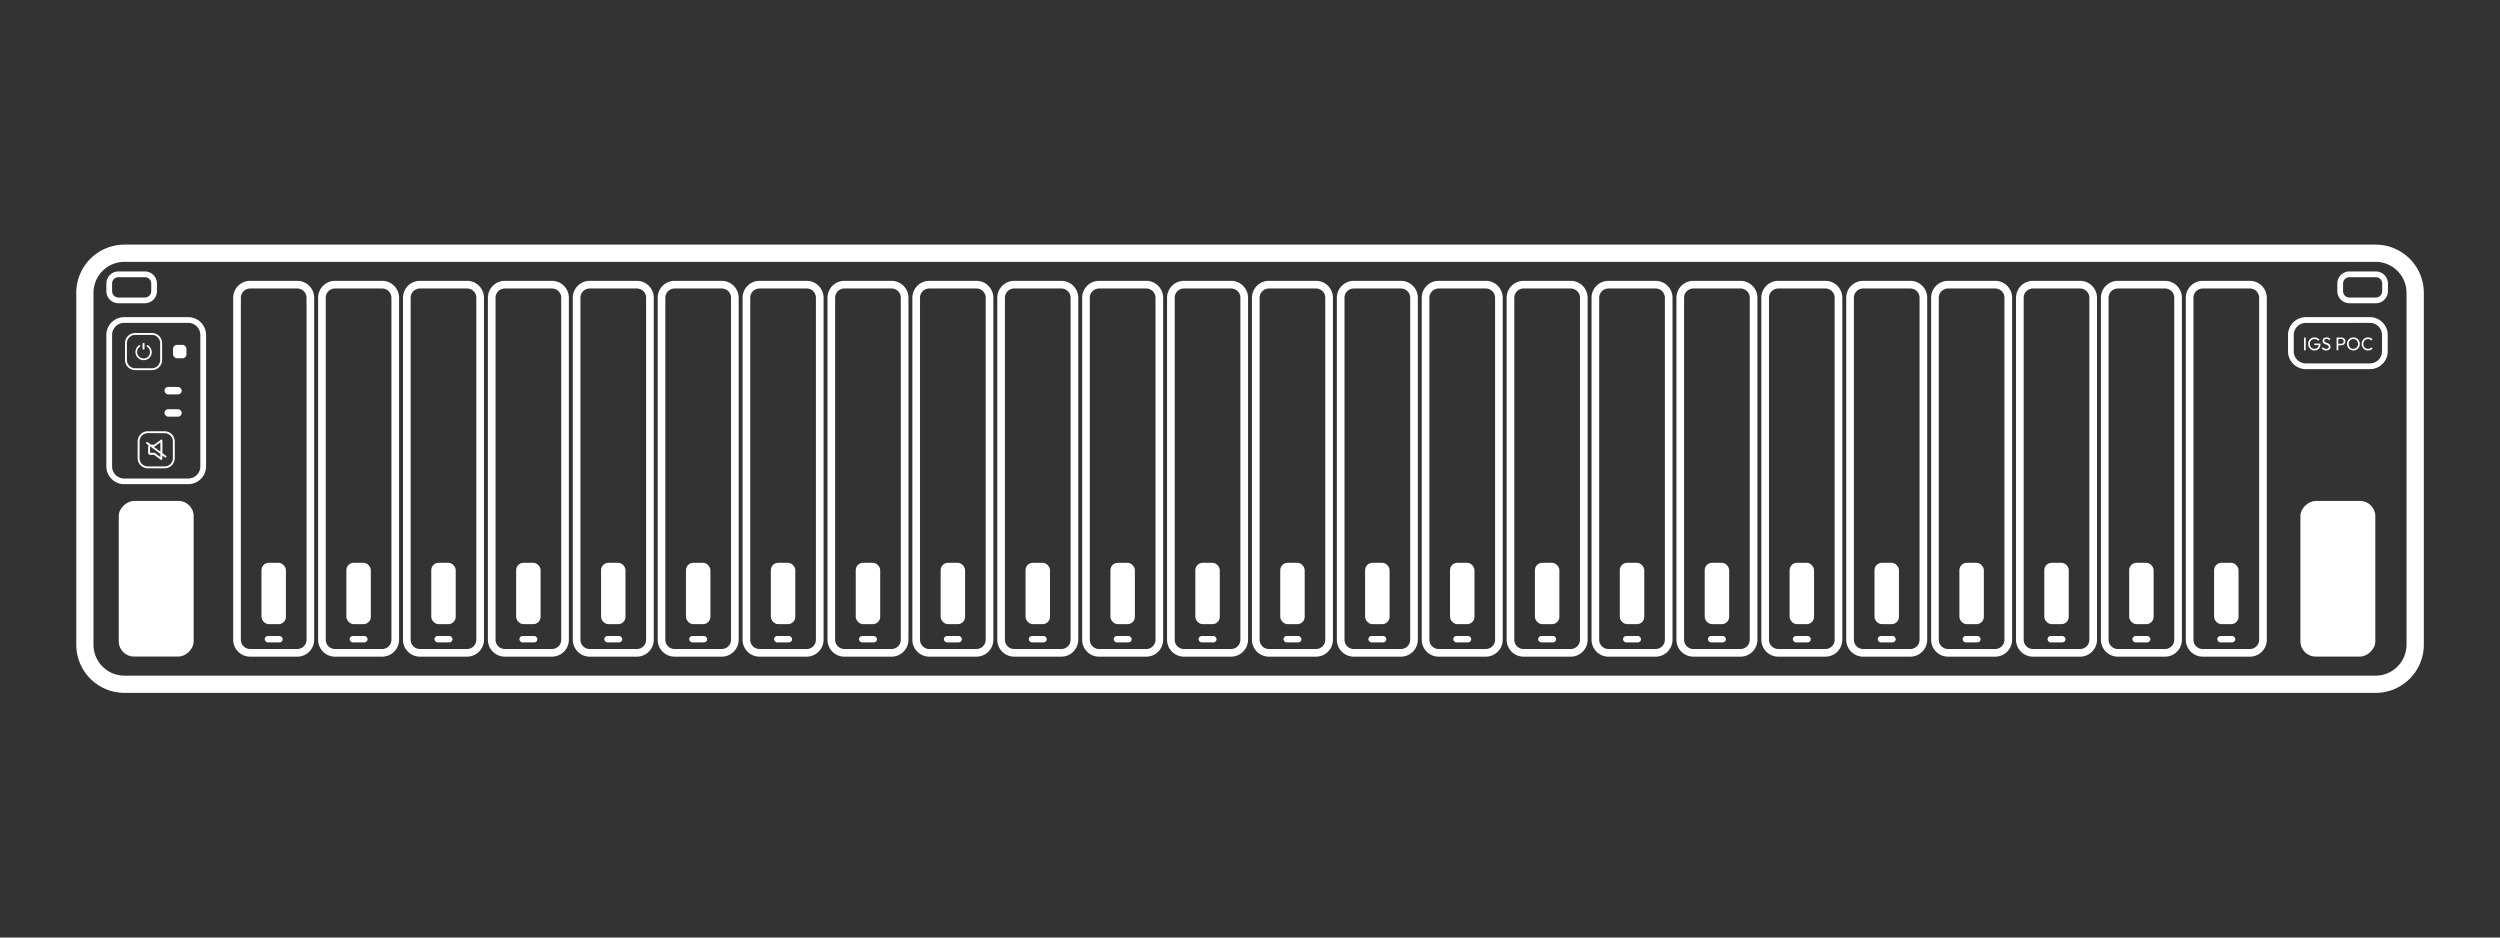 <?xml version="1.0" encoding="UTF-8"?>
<svg xmlns="http://www.w3.org/2000/svg" id="art" viewBox="0 0 1280 480">
  <rect x="0" y="0" width="1280" height="480" fill="#333333" stroke="none"/>
  <defs>
    <style>.cls-1{fill:#fff;}</style>
  </defs>
  <g id="_3400" data-name="3400">
    <path class="cls-1" d="M1216.29,354.75H63.71a24.68,24.68,0,0,1-24.66-24.66V149.91a24.68,24.68,0,0,1,24.66-24.66H1216.29A24.68,24.68,0,0,1,1241,149.91V330.09A24.68,24.68,0,0,1,1216.29,354.75ZM63.71,134.06a15.87,15.87,0,0,0-15.85,15.85V330.09a15.87,15.87,0,0,0,15.85,15.85H1216.29a15.87,15.87,0,0,0,15.85-15.85V149.91a15.87,15.87,0,0,0-15.85-15.85Z"></path>
    <g id="sidepanel">
      <path class="cls-1" d="M74.17,155.26H60.65a6.2,6.2,0,0,1-6.2-6.19v-3.9a6.2,6.2,0,0,1,6.2-6.19H74.17a6.2,6.2,0,0,1,6.19,6.19v3.9A6.2,6.2,0,0,1,74.17,155.26ZM60.65,141.92a3.26,3.26,0,0,0-3.26,3.25v3.9a3.27,3.27,0,0,0,3.26,3.26H74.17a3.27,3.27,0,0,0,3.26-3.26v-3.9a3.26,3.26,0,0,0-3.26-3.25Z"></path>
      <rect class="cls-1" x="40.13" y="277.15" width="79.69" height="38.35" rx="7.81" transform="translate(376.3 216.34) rotate(90)"></rect>
      <path class="cls-1" d="M96.39,247.89H63.57a9.13,9.13,0,0,1-9.12-9.12V171.5a9.13,9.13,0,0,1,9.12-9.12H96.39a9.13,9.13,0,0,1,9.12,9.12v67.27A9.13,9.13,0,0,1,96.39,247.89ZM63.57,165.32a6.18,6.18,0,0,0-6.18,6.18v67.27A6.18,6.18,0,0,0,63.57,245H96.39a6.18,6.18,0,0,0,6.18-6.18V171.5a6.18,6.18,0,0,0-6.18-6.18Z"></path>
      <g id="pwr">
        <path class="cls-1" d="M77.82,189.5H69.19A5.19,5.19,0,0,1,64,184.31v-8.63a5.18,5.18,0,0,1,5.18-5.18h8.63A5.19,5.19,0,0,1,83,175.68v8.63A5.2,5.2,0,0,1,77.82,189.5Zm-8.63-18a4.2,4.2,0,0,0-4.2,4.2v8.63a4.21,4.21,0,0,0,4.2,4.21h8.63A4.22,4.22,0,0,0,82,184.31v-8.63a4.21,4.21,0,0,0-4.21-4.2Z"></path>
        <path class="cls-1" d="M73.61,175.59h-.14c-.25,0-.45.11-.45.25v2.84c0,.13.2.24.45.24h.14c.21,0,.38-.11.38-.24v-2.84C74,175.7,73.82,175.59,73.61,175.59Z"></path>
        <path class="cls-1" d="M75.77,176.76a.4.4,0,0,0-.24-.07.44.44,0,0,0-.44.44.43.43,0,0,0,.2.36,3.28,3.28,0,0,1,1.5,2.76,3.17,3.17,0,0,1-2.92,3.27H73.3a3.29,3.29,0,0,1-1.66-6,.42.42,0,0,0,.19-.35.44.44,0,0,0-.44-.44.38.38,0,0,0-.25.08,4.16,4.16,0,0,0,2.1,7.57h.69a4,4,0,0,0,3.74-4.15A4.14,4.14,0,0,0,75.77,176.76Z"></path>
      </g>
      <rect class="cls-1" x="88.6" y="176.57" width="6.86" height="6.86" rx="1.96"></rect>
      <g id="led">
        <rect class="cls-1" x="84.21" y="198.11" width="8.84" height="3.83" rx="1.91"></rect>
        <rect class="cls-1" x="84.21" y="209.51" width="8.84" height="3.83" rx="1.91"></rect>
      </g>
      <g id="mute">
        <path class="cls-1" d="M84.3,239.77H75.66a5.19,5.19,0,0,1-5.18-5.18V226a5.2,5.2,0,0,1,5.18-5.19H84.3A5.2,5.2,0,0,1,89.48,226v8.63A5.19,5.19,0,0,1,84.3,239.77Zm-8.64-18a4.21,4.21,0,0,0-4.2,4.21v8.63a4.21,4.21,0,0,0,4.2,4.2H84.3a4.21,4.21,0,0,0,4.2-4.2V226a4.21,4.21,0,0,0-4.2-4.21Z"></path>
        <path class="cls-1" d="M82.61,235.5a.46.46,0,0,1-.29-.1l-3.47-2.53h-2a1,1,0,0,1-1-1v-3.16a1,1,0,0,1,.27-.69L75,227.17a.48.48,0,0,1-.1-.68.47.47,0,0,1,.68-.1l1.75,1.29h1.57l3.47-2.54a.49.49,0,0,1,.78.39V232L85,233.37a.49.49,0,0,1-.58.79l-1.33-1V235a.5.5,0,0,1-.27.44A.54.54,0,0,1,82.61,235.5Zm-5.79-6.85,0,3.2,2.23,0a.48.48,0,0,1,.29.09L82.12,234v-1.58L77,228.65Zm1.79,0,3.51,2.59V226.5l-2.82,2.06a.48.48,0,0,1-.29.09Z"></path>
      </g>
    </g>
    <g id="sidepanel-2" data-name="sidepanel">
      <path class="cls-1" d="M1216.43,155.26H1202.9a6.2,6.2,0,0,1-6.19-6.19v-3.9a6.2,6.2,0,0,1,6.19-6.19h13.53a6.2,6.2,0,0,1,6.19,6.19v3.9A6.2,6.2,0,0,1,1216.43,155.26Zm-13.53-13.34a3.26,3.26,0,0,0-3.25,3.25v3.9a3.26,3.26,0,0,0,3.25,3.26h13.53a3.26,3.26,0,0,0,3.25-3.26v-3.9a3.26,3.26,0,0,0-3.25-3.25Z"></path>
      <rect class="cls-1" x="1157.15" y="277.15" width="79.69" height="38.35" rx="7.81" transform="translate(1493.31 -900.67) rotate(90)"></rect>
      <path class="cls-1" d="M1213.41,189h-32.83a9.12,9.12,0,0,1-9.11-9.11V171.5a9.12,9.12,0,0,1,9.11-9.12h32.83a9.13,9.13,0,0,1,9.11,9.12v8.37A9.12,9.12,0,0,1,1213.41,189Zm-32.83-23.66a6.18,6.18,0,0,0-6.18,6.18v8.37a6.18,6.18,0,0,0,6.18,6.17h32.83a6.18,6.18,0,0,0,6.17-6.17V171.5a6.18,6.18,0,0,0-6.17-6.18Zm-.93,14v-6.49h.88v6.49Zm5.35.1a3.25,3.25,0,0,1-1.28-.26,3.09,3.09,0,0,1-1-.72,3.32,3.32,0,0,1-.7-1.06,3.56,3.56,0,0,1,0-2.62,3.43,3.43,0,0,1,.7-1.06,3.3,3.3,0,0,1,1-.71,3.37,3.37,0,0,1,1.32-.25,3.43,3.43,0,0,1,1.43.3,3,3,0,0,1,1.09.86l-.61.61a2,2,0,0,0-.81-.69,2.53,2.53,0,0,0-1.1-.24,2.46,2.46,0,0,0-1.26.32,2.12,2.12,0,0,0-.85.88,2.67,2.67,0,0,0-.31,1.29,2.74,2.74,0,0,0,.31,1.3,2.45,2.45,0,0,0,.84.88,2.22,2.22,0,0,0,1.19.31,2.42,2.42,0,0,0,1.18-.26,1.81,1.81,0,0,0,.78-.77,2.63,2.63,0,0,0,.27-1.25l.53.39h-2.8v-.81h3.17V176a4.15,4.15,0,0,1-.39,1.9,2.66,2.66,0,0,1-1.11,1.14A3.25,3.25,0,0,1,1185,179.4Zm6,0a2.68,2.68,0,0,1-2.27-1.1l.6-.6a2.07,2.07,0,0,0,.71.65,2,2,0,0,0,1,.22,1.53,1.53,0,0,0,.93-.25.79.79,0,0,0,.35-.69.92.92,0,0,0-.17-.59,1.28,1.28,0,0,0-.45-.37,5,5,0,0,0-.62-.26l-.67-.25a3.08,3.08,0,0,1-.62-.34,1.37,1.37,0,0,1-.45-.53,1.69,1.69,0,0,1-.18-.82,1.6,1.6,0,0,1,.27-.94,1.73,1.73,0,0,1,.73-.6,2.7,2.7,0,0,1,2.18,0,2.22,2.22,0,0,1,.82.65l-.59.6a2,2,0,0,0-.63-.51,1.67,1.67,0,0,0-.76-.17,1.38,1.38,0,0,0-.83.23.74.74,0,0,0-.31.64.76.76,0,0,0,.18.53,1.22,1.22,0,0,0,.45.34,4.44,4.44,0,0,0,.62.26c.23.08.45.16.68.26a2.91,2.91,0,0,1,.62.35,1.69,1.69,0,0,1,.45.56,2,2,0,0,1,.17.85,1.67,1.67,0,0,1-.59,1.35A2.49,2.49,0,0,1,1191,179.4Zm5.33-.1v-6.49h.88v6.49Zm.59-2.52V176h1.77a1.38,1.38,0,0,0,.65-.15,1.14,1.14,0,0,0,.45-.42,1.38,1.38,0,0,0,0-1.29,1.14,1.14,0,0,0-.45-.42,1.38,1.38,0,0,0-.65-.15h-1.77v-.77h1.83a2.37,2.37,0,0,1,1.07.25,1.87,1.87,0,0,1,.74.68,1.93,1.93,0,0,1,.28,1.06,1.9,1.9,0,0,1-1,1.73,2.25,2.25,0,0,1-1.07.25Zm8,2.62a3.27,3.27,0,0,1-1.29-.26,3,3,0,0,1-1-.72,3.31,3.31,0,0,1-.7-1.07,3.53,3.53,0,0,1,0-2.61,3.22,3.22,0,0,1,1.73-1.77,3.18,3.18,0,0,1,1.28-.25,3.26,3.26,0,0,1,1.29.25,3.25,3.25,0,0,1,1.74,1.78,3.53,3.53,0,0,1,0,2.61,3.47,3.47,0,0,1-.69,1.06,3.19,3.19,0,0,1-2.32,1Zm0-.85a2.26,2.26,0,0,0,1.23-.32,2.33,2.33,0,0,0,.84-.89,2.57,2.57,0,0,0,.31-1.29,2.73,2.73,0,0,0-.18-1,2.35,2.35,0,0,0-1.24-1.31,2.49,2.49,0,0,0-1-.18,2.36,2.36,0,0,0-1.22.32,2.2,2.2,0,0,0-.83.88,3,3,0,0,0-.13,2.29,2.39,2.39,0,0,0,.49.8,2.3,2.3,0,0,0,.74.52A2.47,2.47,0,0,0,1204.89,178.55Zm7.49.85a3.28,3.28,0,0,1-1.3-.26,3,3,0,0,1-1-.72,3.13,3.13,0,0,1-.69-1.06,3.67,3.67,0,0,1,0-2.61,3,3,0,0,1,.69-1.06,3.15,3.15,0,0,1,1-.71,3.2,3.2,0,0,1,1.29-.26,3.35,3.35,0,0,1,1.35.26,3.64,3.64,0,0,1,1,.71l-.61.61a2.19,2.19,0,0,0-.76-.54,2.46,2.46,0,0,0-1-.2,2.39,2.39,0,0,0-.94.18,2.25,2.25,0,0,0-1.24,1.32,2.7,2.7,0,0,0-.18,1,2.73,2.73,0,0,0,.18,1,2.29,2.29,0,0,0,.49.79,2.07,2.07,0,0,0,.75.52,2.39,2.39,0,0,0,.94.18,2.48,2.48,0,0,0,1.06-.2,2.07,2.07,0,0,0,.75-.54l.61.59a3.06,3.06,0,0,1-1,.73A3.3,3.3,0,0,1,1212.38,179.4Z"></path>
    </g>
    <g id="bays">
      <path class="cls-1" d="M152.2,336.21H128.06a8.68,8.68,0,0,1-8.66-8.66V152.45a8.68,8.68,0,0,1,8.66-8.66H152.2a8.67,8.67,0,0,1,8.66,8.66v175.1A8.67,8.67,0,0,1,152.2,336.21Zm-24.14-188.5a4.75,4.75,0,0,0-4.74,4.74v175.1a4.75,4.75,0,0,0,4.74,4.74H152.2a4.75,4.75,0,0,0,4.75-4.74V152.45a4.75,4.75,0,0,0-4.75-4.74Z"></path>
      <rect class="cls-1" x="133.87" y="288.15" width="12.52" height="31.42" rx="3.78"></rect>
      <rect class="cls-1" x="135.52" y="325.62" width="9.23" height="3.3" rx="1.65"></rect>
      <path class="cls-1" d="M195.67,336.21H171.53a8.67,8.67,0,0,1-8.66-8.66V152.45a8.67,8.67,0,0,1,8.66-8.66h24.14a8.68,8.68,0,0,1,8.66,8.66v175.1A8.68,8.68,0,0,1,195.67,336.21Zm-24.14-188.5a4.75,4.75,0,0,0-4.75,4.74v175.1a4.75,4.75,0,0,0,4.75,4.74h24.14a4.75,4.75,0,0,0,4.74-4.74V152.45a4.75,4.75,0,0,0-4.74-4.74Z"></path>
      <rect class="cls-1" x="177.34" y="288.15" width="12.52" height="31.42" rx="3.78"></rect>
      <rect class="cls-1" x="178.99" y="325.62" width="9.23" height="3.3" rx="1.65"></rect>
      <path class="cls-1" d="M239.13,336.21H215a8.68,8.68,0,0,1-8.67-8.66V152.45a8.68,8.68,0,0,1,8.67-8.66h24.13a8.68,8.68,0,0,1,8.67,8.66v175.1A8.68,8.68,0,0,1,239.13,336.21ZM215,147.71a4.75,4.75,0,0,0-4.75,4.74v175.1a4.75,4.75,0,0,0,4.75,4.74h24.13a4.75,4.75,0,0,0,4.75-4.74V152.45a4.75,4.75,0,0,0-4.75-4.74Z"></path>
      <rect class="cls-1" x="220.81" y="288.15" width="12.52" height="31.42" rx="3.78"></rect>
      <rect class="cls-1" x="222.45" y="325.62" width="9.23" height="3.3" rx="1.65"></rect>
      <path class="cls-1" d="M282.6,336.21H258.46a8.68,8.68,0,0,1-8.66-8.66V152.45a8.68,8.68,0,0,1,8.66-8.66H282.6a8.67,8.67,0,0,1,8.66,8.66v175.1A8.67,8.67,0,0,1,282.6,336.21Zm-24.14-188.5a4.75,4.75,0,0,0-4.74,4.74v175.1a4.75,4.75,0,0,0,4.74,4.74H282.6a4.75,4.75,0,0,0,4.75-4.74V152.45a4.75,4.75,0,0,0-4.75-4.74Z"></path>
      <rect class="cls-1" x="264.27" y="288.15" width="12.52" height="31.42" rx="3.78"></rect>
      <rect class="cls-1" x="265.92" y="325.62" width="9.23" height="3.3" rx="1.65"></rect>
      <path class="cls-1" d="M326.07,336.21H301.93a8.67,8.67,0,0,1-8.66-8.66V152.45a8.67,8.67,0,0,1,8.66-8.66h24.14a8.67,8.67,0,0,1,8.66,8.66v175.1A8.67,8.67,0,0,1,326.07,336.21Zm-24.14-188.5a4.75,4.75,0,0,0-4.75,4.74v175.1a4.75,4.75,0,0,0,4.75,4.74h24.14a4.74,4.74,0,0,0,4.74-4.74V152.45a4.74,4.74,0,0,0-4.74-4.74Z"></path>
      <rect class="cls-1" x="307.74" y="288.15" width="12.52" height="31.42" rx="3.78"></rect>
      <rect class="cls-1" x="309.39" y="325.62" width="9.23" height="3.3" rx="1.65"></rect>
      <path class="cls-1" d="M369.54,336.21H345.4a8.68,8.68,0,0,1-8.67-8.66V152.45a8.68,8.68,0,0,1,8.67-8.66h24.14a8.68,8.68,0,0,1,8.66,8.66v175.1A8.68,8.68,0,0,1,369.54,336.21ZM345.4,147.71a4.75,4.75,0,0,0-4.75,4.74v175.1a4.75,4.75,0,0,0,4.75,4.74h24.14a4.75,4.75,0,0,0,4.74-4.74V152.45a4.75,4.75,0,0,0-4.74-4.74Z"></path>
      <rect class="cls-1" x="351.21" y="288.15" width="12.52" height="31.42" rx="3.78"></rect>
      <rect class="cls-1" x="352.85" y="325.62" width="9.23" height="3.3" rx="1.65"></rect>
      <path class="cls-1" d="M413,336.21H388.86a8.68,8.68,0,0,1-8.66-8.66V152.45a8.68,8.68,0,0,1,8.66-8.66H413a8.68,8.68,0,0,1,8.67,8.66v175.1A8.68,8.68,0,0,1,413,336.21Zm-24.14-188.5a4.75,4.75,0,0,0-4.74,4.74v175.1a4.75,4.75,0,0,0,4.74,4.74H413a4.75,4.75,0,0,0,4.75-4.74V152.45a4.75,4.75,0,0,0-4.75-4.74Z"></path>
      <rect class="cls-1" x="394.67" y="288.15" width="12.52" height="31.42" rx="3.78"></rect>
      <rect class="cls-1" x="396.32" y="325.62" width="9.23" height="3.3" rx="1.65"></rect>
      <path class="cls-1" d="M456.47,336.21H432.33a8.67,8.67,0,0,1-8.66-8.66V152.45a8.67,8.67,0,0,1,8.66-8.66h24.14a8.67,8.67,0,0,1,8.66,8.66v175.1A8.67,8.67,0,0,1,456.47,336.21Zm-24.14-188.5a4.75,4.75,0,0,0-4.75,4.74v175.1a4.75,4.75,0,0,0,4.75,4.74h24.14a4.74,4.74,0,0,0,4.74-4.74V152.45a4.74,4.74,0,0,0-4.74-4.74Z"></path>
      <rect class="cls-1" x="438.14" y="288.15" width="12.52" height="31.42" rx="3.78"></rect>
      <rect class="cls-1" x="439.79" y="325.62" width="9.23" height="3.3" rx="1.65"></rect>
      <path class="cls-1" d="M499.94,336.21H475.8a8.68,8.68,0,0,1-8.67-8.66V152.45a8.68,8.68,0,0,1,8.67-8.66h24.14a8.68,8.68,0,0,1,8.66,8.66v175.1A8.68,8.68,0,0,1,499.94,336.21ZM475.8,147.71a4.75,4.75,0,0,0-4.75,4.74v175.1a4.75,4.75,0,0,0,4.75,4.74h24.14a4.75,4.75,0,0,0,4.74-4.74V152.45a4.75,4.75,0,0,0-4.74-4.74Z"></path>
      <rect class="cls-1" x="481.61" y="288.15" width="12.52" height="31.42" rx="3.78"></rect>
      <rect class="cls-1" x="483.25" y="325.62" width="9.23" height="3.3" rx="1.65"></rect>
      <path class="cls-1" d="M543.4,336.21H519.26a8.68,8.68,0,0,1-8.66-8.66V152.45a8.68,8.68,0,0,1,8.66-8.66H543.4a8.68,8.68,0,0,1,8.67,8.66v175.1A8.68,8.68,0,0,1,543.4,336.21Zm-24.14-188.5a4.75,4.75,0,0,0-4.74,4.74v175.1a4.75,4.75,0,0,0,4.74,4.74H543.4a4.75,4.75,0,0,0,4.75-4.74V152.45a4.75,4.75,0,0,0-4.75-4.74Z"></path>
      <rect class="cls-1" x="525.08" y="288.15" width="12.52" height="31.42" rx="3.78"></rect>
      <rect class="cls-1" x="526.72" y="325.62" width="9.23" height="3.3" rx="1.65"></rect>
      <path class="cls-1" d="M586.87,336.21H562.73a8.67,8.67,0,0,1-8.66-8.66V152.45a8.67,8.67,0,0,1,8.66-8.66h24.14a8.67,8.67,0,0,1,8.66,8.66v175.1A8.67,8.67,0,0,1,586.87,336.21Zm-24.14-188.5a4.75,4.75,0,0,0-4.75,4.74v175.1a4.75,4.75,0,0,0,4.75,4.74h24.14a4.75,4.75,0,0,0,4.75-4.74V152.45a4.75,4.75,0,0,0-4.75-4.74Z"></path>
      <rect class="cls-1" x="568.54" y="288.15" width="12.52" height="31.42" rx="3.78"></rect>
      <rect class="cls-1" x="570.19" y="325.62" width="9.23" height="3.3" rx="1.65"></rect>
      <path class="cls-1" d="M630.34,336.21H606.2a8.68,8.68,0,0,1-8.67-8.66V152.45a8.68,8.68,0,0,1,8.67-8.66h24.14a8.68,8.68,0,0,1,8.66,8.66v175.1A8.68,8.68,0,0,1,630.34,336.21ZM606.2,147.71a4.75,4.75,0,0,0-4.75,4.74v175.1a4.75,4.75,0,0,0,4.75,4.74h24.14a4.75,4.75,0,0,0,4.74-4.74V152.45a4.75,4.75,0,0,0-4.74-4.74Z"></path>
      <rect class="cls-1" x="612.01" y="288.15" width="12.52" height="31.42" rx="3.78"></rect>
      <rect class="cls-1" x="613.65" y="325.62" width="9.23" height="3.3" rx="1.65"></rect>
      <path class="cls-1" d="M673.8,336.21H649.66a8.68,8.68,0,0,1-8.66-8.66V152.45a8.68,8.68,0,0,1,8.66-8.66H673.8a8.68,8.68,0,0,1,8.67,8.66v175.1A8.68,8.68,0,0,1,673.8,336.21Zm-24.14-188.5a4.75,4.75,0,0,0-4.74,4.74v175.1a4.75,4.75,0,0,0,4.74,4.74H673.8a4.75,4.75,0,0,0,4.75-4.74V152.45a4.75,4.75,0,0,0-4.75-4.74Z"></path>
      <rect class="cls-1" x="655.48" y="288.15" width="12.52" height="31.42" rx="3.78"></rect>
      <rect class="cls-1" x="657.12" y="325.62" width="9.23" height="3.3" rx="1.65"></rect>
      <path class="cls-1" d="M717.27,336.21H693.13a8.67,8.67,0,0,1-8.66-8.66V152.45a8.67,8.67,0,0,1,8.66-8.66h24.14a8.67,8.67,0,0,1,8.66,8.66v175.1A8.67,8.67,0,0,1,717.27,336.21Zm-24.14-188.5a4.75,4.75,0,0,0-4.75,4.74v175.1a4.75,4.75,0,0,0,4.75,4.74h24.14a4.75,4.75,0,0,0,4.75-4.74V152.45a4.75,4.75,0,0,0-4.75-4.74Z"></path>
      <rect class="cls-1" x="698.94" y="288.15" width="12.52" height="31.42" rx="3.78"></rect>
      <rect class="cls-1" x="700.59" y="325.62" width="9.23" height="3.3" rx="1.65"></rect>
      <path class="cls-1" d="M804.2,336.21H780.06a8.68,8.68,0,0,1-8.66-8.66V152.45a8.68,8.68,0,0,1,8.66-8.66H804.2a8.68,8.68,0,0,1,8.67,8.66v175.1A8.68,8.68,0,0,1,804.2,336.21Zm-24.14-188.5a4.75,4.75,0,0,0-4.74,4.74v175.1a4.75,4.75,0,0,0,4.74,4.74H804.2a4.75,4.75,0,0,0,4.75-4.74V152.45a4.75,4.75,0,0,0-4.75-4.74Z"></path>
      <rect class="cls-1" x="785.88" y="288.15" width="12.52" height="31.42" rx="3.78"></rect>
      <rect class="cls-1" x="787.52" y="325.62" width="9.23" height="3.3" rx="1.65"></rect>
      <path class="cls-1" d="M891.14,336.21H867a8.68,8.68,0,0,1-8.67-8.66V152.45a8.68,8.68,0,0,1,8.67-8.66h24.14a8.68,8.68,0,0,1,8.66,8.66v175.1A8.68,8.68,0,0,1,891.14,336.21ZM867,147.71a4.75,4.75,0,0,0-4.75,4.74v175.1a4.75,4.75,0,0,0,4.75,4.74h24.14a4.75,4.75,0,0,0,4.74-4.74V152.45a4.75,4.75,0,0,0-4.74-4.74Z"></path>
      <rect class="cls-1" x="872.81" y="288.15" width="12.52" height="31.42" rx="3.78"></rect>
      <rect class="cls-1" x="874.45" y="325.62" width="9.23" height="3.3" rx="1.65"></rect>
      <path class="cls-1" d="M760.74,336.21H736.6a8.68,8.68,0,0,1-8.67-8.66V152.45a8.68,8.68,0,0,1,8.67-8.66h24.14a8.68,8.68,0,0,1,8.66,8.66v175.1A8.68,8.68,0,0,1,760.74,336.21ZM736.6,147.71a4.75,4.75,0,0,0-4.75,4.74v175.1a4.75,4.75,0,0,0,4.75,4.74h24.14a4.75,4.75,0,0,0,4.74-4.74V152.45a4.75,4.75,0,0,0-4.74-4.74Z"></path>
      <rect class="cls-1" x="742.41" y="288.15" width="12.52" height="31.42" rx="3.78"></rect>
      <rect class="cls-1" x="744.05" y="325.62" width="9.23" height="3.3" rx="1.65"></rect>
      <path class="cls-1" d="M847.67,336.21H823.53a8.67,8.67,0,0,1-8.66-8.66V152.45a8.67,8.67,0,0,1,8.66-8.66h24.14a8.67,8.67,0,0,1,8.66,8.66v175.1A8.67,8.67,0,0,1,847.67,336.21Zm-24.14-188.5a4.74,4.74,0,0,0-4.74,4.74v175.1a4.74,4.74,0,0,0,4.74,4.74h24.14a4.75,4.75,0,0,0,4.75-4.74V152.45a4.75,4.75,0,0,0-4.75-4.74Z"></path>
      <rect class="cls-1" x="829.34" y="288.15" width="12.52" height="31.42" rx="3.78"></rect>
      <rect class="cls-1" x="830.99" y="325.62" width="9.23" height="3.3" rx="1.65"></rect>
      <path class="cls-1" d="M934.6,336.21H910.46a8.68,8.68,0,0,1-8.66-8.66V152.45a8.68,8.68,0,0,1,8.66-8.66H934.6a8.68,8.68,0,0,1,8.67,8.66v175.1A8.68,8.68,0,0,1,934.6,336.21Zm-24.14-188.5a4.75,4.75,0,0,0-4.74,4.74v175.1a4.75,4.75,0,0,0,4.74,4.74H934.6a4.75,4.75,0,0,0,4.75-4.74V152.45a4.75,4.75,0,0,0-4.75-4.74Z"></path>
      <rect class="cls-1" x="916.28" y="288.15" width="12.52" height="31.42" rx="3.78"></rect>
      <rect class="cls-1" x="917.92" y="325.62" width="9.23" height="3.3" rx="1.65"></rect>
      <path class="cls-1" d="M978.07,336.21H953.93a8.67,8.67,0,0,1-8.66-8.66V152.45a8.67,8.67,0,0,1,8.66-8.66h24.14a8.67,8.67,0,0,1,8.66,8.66v175.1A8.67,8.67,0,0,1,978.07,336.21Zm-24.14-188.5a4.74,4.74,0,0,0-4.74,4.74v175.1a4.74,4.74,0,0,0,4.74,4.74h24.14a4.75,4.75,0,0,0,4.75-4.74V152.45a4.75,4.75,0,0,0-4.75-4.74Z"></path>
      <rect class="cls-1" x="959.74" y="288.15" width="12.52" height="31.42" rx="3.78"></rect>
      <rect class="cls-1" x="961.39" y="325.62" width="9.23" height="3.3" rx="1.65"></rect>
      <path class="cls-1" d="M1021.54,336.21H997.4a8.67,8.67,0,0,1-8.66-8.66V152.45a8.67,8.67,0,0,1,8.66-8.66h24.14a8.68,8.68,0,0,1,8.66,8.66v175.1A8.68,8.68,0,0,1,1021.54,336.21ZM997.4,147.71a4.75,4.75,0,0,0-4.75,4.74v175.1a4.75,4.75,0,0,0,4.75,4.74h24.14a4.75,4.75,0,0,0,4.74-4.74V152.45a4.75,4.75,0,0,0-4.74-4.74Z"></path>
      <rect class="cls-1" x="1003.21" y="288.15" width="12.52" height="31.42" rx="3.78"></rect>
      <rect class="cls-1" x="1004.85" y="325.62" width="9.23" height="3.3" rx="1.65"></rect>
      <path class="cls-1" d="M1065,336.21h-24.13a8.68,8.68,0,0,1-8.67-8.66V152.45a8.68,8.68,0,0,1,8.67-8.66H1065a8.68,8.68,0,0,1,8.67,8.66v175.1A8.68,8.68,0,0,1,1065,336.21Zm-24.13-188.5a4.75,4.75,0,0,0-4.75,4.74v175.1a4.75,4.75,0,0,0,4.75,4.74H1065a4.75,4.75,0,0,0,4.75-4.74V152.45a4.75,4.75,0,0,0-4.75-4.74Z"></path>
      <rect class="cls-1" x="1046.68" y="288.15" width="12.52" height="31.42" rx="3.78"></rect>
      <rect class="cls-1" x="1048.32" y="325.62" width="9.23" height="3.3" rx="1.65"></rect>
      <path class="cls-1" d="M1108.47,336.21h-24.14a8.68,8.68,0,0,1-8.66-8.66V152.45a8.68,8.68,0,0,1,8.66-8.66h24.14a8.67,8.67,0,0,1,8.66,8.66v175.1A8.67,8.67,0,0,1,1108.47,336.21Zm-24.14-188.5a4.75,4.75,0,0,0-4.74,4.74v175.1a4.75,4.75,0,0,0,4.74,4.74h24.14a4.75,4.75,0,0,0,4.75-4.74V152.45a4.75,4.75,0,0,0-4.75-4.74Z"></path>
      <rect class="cls-1" x="1090.14" y="288.15" width="12.52" height="31.42" rx="3.78"></rect>
      <rect class="cls-1" x="1091.79" y="325.62" width="9.23" height="3.3" rx="1.65"></rect>
      <path class="cls-1" d="M1151.94,336.21H1127.8a8.67,8.67,0,0,1-8.66-8.66V152.45a8.67,8.67,0,0,1,8.66-8.66h24.14a8.68,8.68,0,0,1,8.66,8.66v175.1A8.68,8.68,0,0,1,1151.94,336.21Zm-24.14-188.5a4.75,4.75,0,0,0-4.75,4.74v175.1a4.75,4.75,0,0,0,4.75,4.74h24.14a4.75,4.75,0,0,0,4.74-4.74V152.45a4.75,4.75,0,0,0-4.74-4.74Z"></path>
      <rect class="cls-1" x="1133.61" y="288.15" width="12.52" height="31.42" rx="3.78"></rect>
      <rect class="cls-1" x="1135.25" y="325.62" width="9.23" height="3.3" rx="1.65"></rect>
    </g>
  </g>
</svg>

